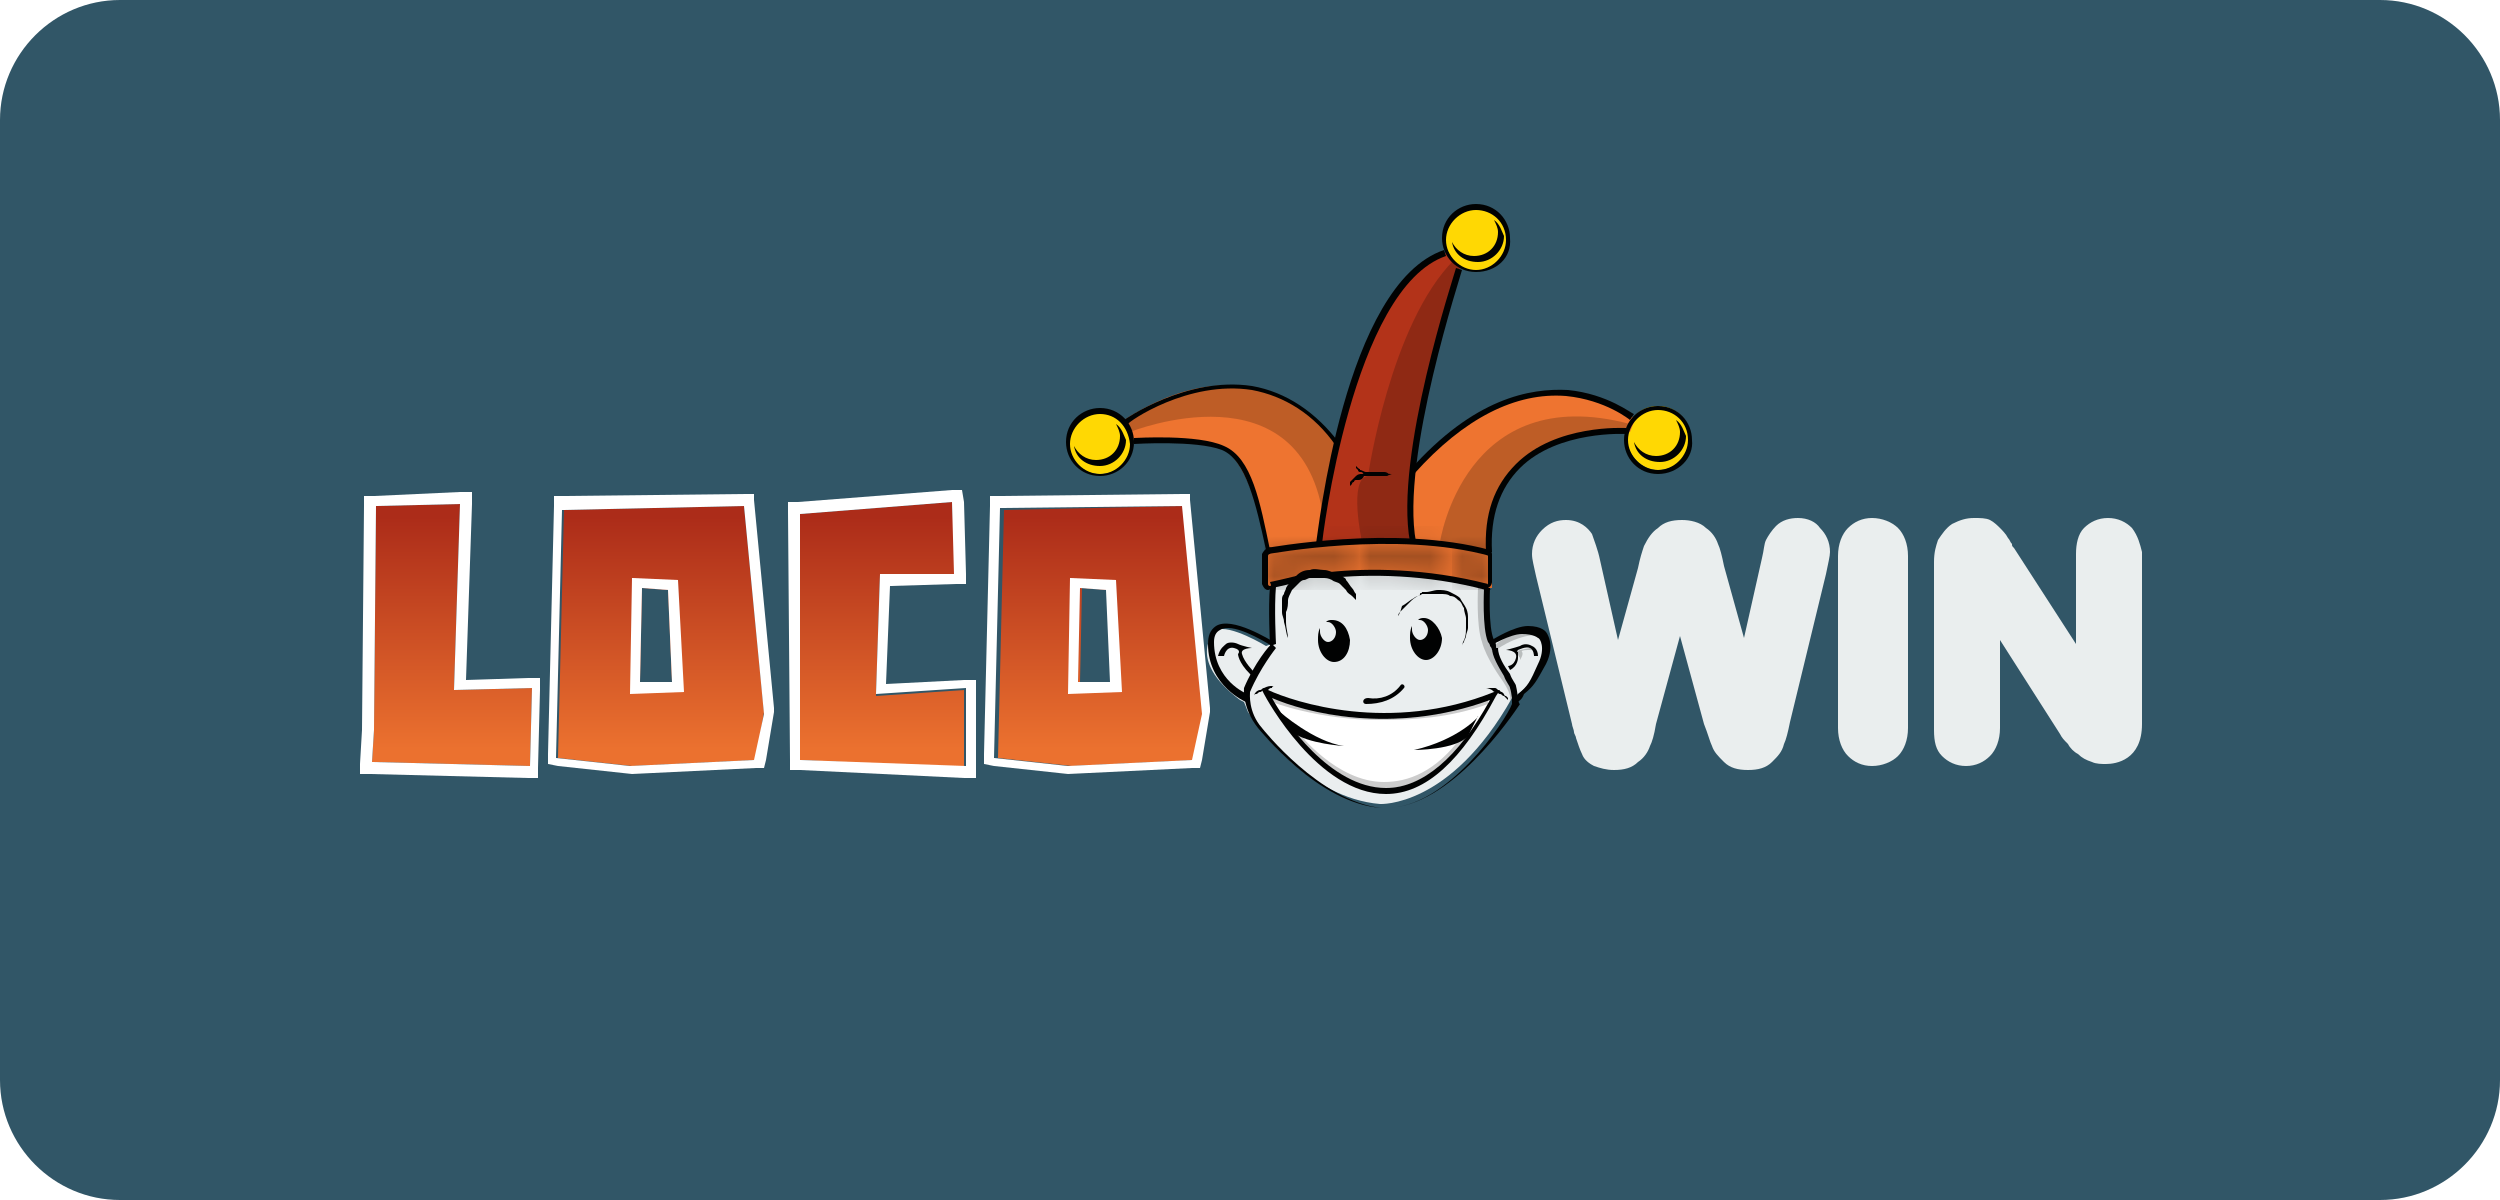 <?xml version="1.0" encoding="UTF-8"?>
<!-- Generator: Adobe Illustrator 26.0.0, SVG Export Plug-In . SVG Version: 6.00 Build 0)  -->
<svg xmlns="http://www.w3.org/2000/svg" xmlns:xlink="http://www.w3.org/1999/xlink" version="1.1" id="Layer_1" x="0px" y="0px" viewBox="0 0 125 60" style="enable-background:new 0 0 125 60;" xml:space="preserve">
<style type="text/css">
	.st0{fill:#315667;}
	.st1{fill:url(#SVGID_1_);}
	.st2{fill:url(#SVGID_00000016778757179200093750000014086587601026165168_);}
	.st3{fill:url(#SVGID_00000173870536122945393630000005569299541329648263_);}
	.st4{fill:url(#SVGID_00000095302724219445770330000008796994660049073815_);}
	.st5{fill:#EAEEEF;}
	.st6{fill:#FFFFFF;}
	.st7{fill:#EE7430;}
	.st8{fill:#FFD803;}
	.st9{fill:#B33319;}
	.st10{opacity:0.2;}
	.st11{fill:#010202;}
	.st12{opacity:0.21;}
	.st13{opacity:0.31;}
	.st14{fill:#FFFFFF;filter:url(#Adobe_OpacityMaskFilter);}
	.st15{mask:url(#mask0_2140_1612_00000084502213838268174410000012036207537872753837_);}
	.st16{fill:#FFFFFF;filter:url(#Adobe_OpacityMaskFilter_00000034800589667117046880000002980714752293040775_);}
	.st17{mask:url(#mask1_2140_1612_00000003064758788489539910000017220237591641539731_);}
	.st18{fill:#FFFFFF;filter:url(#Adobe_OpacityMaskFilter_00000155837822525486392550000013231331381790840748_);}
	.st19{mask:url(#mask2_2140_1612_00000122683453367451989550000002652337689088287123_);}
	.st20{fill:#EAEEEE;}
</style>
<path class="st0" d="M6,0h113c3.3,0,6,2.7,6,6v48c0,3.3-2.7,6-6,6H6c-3.3,0-6-2.7-6-6V6C0,2.7,2.7,0,6,0z"></path>
<g>
	<linearGradient id="SVGID_1_" gradientUnits="userSpaceOnUse" x1="22.574" y1="25.857" x2="22.574" y2="37.429">
		<stop offset="0" style="stop-color:#AC2C19"></stop>
		<stop offset="1" style="stop-color:#EB712F"></stop>
	</linearGradient>
	<path class="st1" d="M23,25.2l-0.3,9.3l3.9-0.1l-0.1,3.9l-7.9-0.2l0.1-1.6c0,0,0.1-10.7,0.1-11.2L23,25.2z"></path>
	
		<linearGradient id="SVGID_00000031169892238495409540000009068016167634718099_" gradientUnits="userSpaceOnUse" x1="32.99" y1="25.857" x2="32.99" y2="37.429">
		<stop offset="0" style="stop-color:#AC2C19"></stop>
		<stop offset="1" style="stop-color:#EB712F"></stop>
	</linearGradient>
	<path style="fill:url(#SVGID_00000031169892238495409540000009068016167634718099_);" d="M37.2,25.3l-9,0.2l-0.3,12.4l3.7,0.4   l6.2-0.3l0.4-2.4L37.2,25.3z M32,34.1l0.1-4.7l1.3,0.1l0.2,4.6L32,34.1z"></path>
	
		<linearGradient id="SVGID_00000029007020639145943360000002512211163301877645_" gradientUnits="userSpaceOnUse" x1="44.097" y1="25.857" x2="44.097" y2="37.429">
		<stop offset="0" style="stop-color:#AC2C19"></stop>
		<stop offset="1" style="stop-color:#EB712F"></stop>
	</linearGradient>
	<polygon style="fill:url(#SVGID_00000029007020639145943360000002512211163301877645_);" points="47.6,25.1 47.8,28.7 44,28.7    43.8,34.8 48.2,34.5 48.2,38.4 40,38 40,25.7  "></polygon>
	
		<linearGradient id="SVGID_00000052102896756025341960000014760318574918069133_" gradientUnits="userSpaceOnUse" x1="54.972" y1="25.857" x2="54.972" y2="37.429">
		<stop offset="0" style="stop-color:#AC2C19"></stop>
		<stop offset="1" style="stop-color:#EB712F"></stop>
	</linearGradient>
	<path style="fill:url(#SVGID_00000052102896756025341960000014760318574918069133_);" d="M59.2,25.3l-9,0.2l-0.3,12.4l3.7,0.4   l6.2-0.3l0.4-2.4L59.2,25.3z M54,34.1l0.1-4.7l1.3,0.1l0.2,4.6L54,34.1z"></path>
</g>
<path class="st5" d="M63.6,29.3c0,0-0.1,1.7,0,2.9l-0.3,0.1c0,0-1.8-1.1-2.5-0.8c0,0-1.6,1.4,1.2,3.5l0.2,0.1l0.2,0.5l0.5,0.7  c0,0,2.5,3.6,6.1,3.9c0,0,3.5,0.2,6.6-5.3c0,0,1.1-0.5,1.7-2.2c0,0,0.4-1.1-0.6-1.2c0,0-0.9-0.3-2.1,0.6l-0.3-0.6  c0,0-0.1-1.7-0.1-2.2c0,0-3.5-1.1-7.5-0.7l-0.6,0l-0.8,0l-0.6,0.2L64.5,29L63.6,29.3L63.6,29.3z"></path>
<path class="st6" d="M63.3,34.7c0,0,5.5,2.5,11.4,0.1c0,0-2.1,4.8-5.5,4.8C69.2,39.5,66.1,39.7,63.3,34.7z"></path>
<path class="st7" d="M63.3,27.6c0,0,6.8-1.2,11.3,0.1l0,1.7l-0.2,0c0,0-4.2-1.2-7.5-0.7l-0.3,0.1c0,0-1-0.5-1.9,0.3l-1.1,0.2  c0,0-0.2,0.3-0.3,0l0-1.5C63.2,27.8,63.2,27.6,63.3,27.6z"></path>
<path class="st8" d="M82.9,23.5c0.9,0,1.6-0.7,1.6-1.6c0-0.9-0.7-1.6-1.6-1.6c-0.9,0-1.6,0.7-1.6,1.6C81.4,22.8,82.1,23.5,82.9,23.5  z"></path>
<path class="st8" d="M75.4,12.3c0.2-0.9-0.3-1.7-1.2-1.9c-0.9-0.2-1.7,0.3-1.9,1.2c-0.2,0.9,0.3,1.7,1.2,1.9  C74.3,13.7,75.2,13.1,75.4,12.3z"></path>
<path class="st8" d="M55,23.7c0.9,0,1.6-0.7,1.6-1.6c0-0.9-0.7-1.6-1.6-1.6c-0.9,0-1.6,0.7-1.6,1.6C53.4,23,54.1,23.7,55,23.7z"></path>
<path class="st7" d="M56.5,22c0,0,4.3-0.1,4.9,0.6c0,0,1.2,0.8,1.9,4.7v0.2l2.6-0.3c0,0,0.7-4.2,0.9-5c0,0-3.6-5.7-10.6-1.2l0.2,0.5  L56.5,22z"></path>
<path class="st7" d="M70.7,27c0,0-0.2-2.8,0-3.4c0,0,5.4-6.6,11-2.7v0.2l-0.2,0.5c0,0-7.2-0.6-7,6C74.4,27.6,73.6,27.2,70.7,27z"></path>
<path class="st9" d="M66,27.2c0,0,1.5-13.1,6.4-14.6c0,0,0.2,0.4,0.6,0.8c0,0-3.2,10.1-2.3,13.7L66,27.2z"></path>
<g class="st10">
	<path class="st11" d="M56.5,21.6c0,0,8.7-3.5,9.7,4.5c0,0,0.6-3.4,0.7-3.8c0,0-3.3-5.7-10.6-1.2C56.3,21,56.4,21.3,56.5,21.6z"></path>
</g>
<g class="st10">
	<path class="st11" d="M68.1,27.1c0,0-0.7-3.2,0.3-3.3c0,0,1.1-7.6,4.3-10.8l0.3,0.4c0,0-3,8.8-2.3,13.7   C70.7,27,68.4,26.9,68.1,27.1z"></path>
</g>
<g class="st10">
	<path class="st11" d="M72,27.1c0,0,1.2-8.1,9.5-5.9c0,0-0.1,0.1-0.1,0.4c0,0-7.5-0.5-7,6C74.4,27.6,72.8,27.1,72,27.1z"></path>
</g>
<g class="st10">
	<path class="st11" d="M73.9,29.4c0,0-0.1,1.9,0.2,2.7c0.2,0.8,1,1.9,1,1.9s0.5,0.7,0.4,1c-0.1,0.3,0.3-0.3-0.1-1.1   c0,0-0.8-1.2-1-2.2l-0.1-2.3L73.9,29.4z"></path>
</g>
<g class="st10">
	<path class="st11" d="M74.8,32.5c0,0,0.4-0.3,0.9-0.5c0.5-0.2,1-0.3,1.3-0.2c0,0-1-0.5-2.2,0.4L74.8,32.5z"></path>
</g>
<g class="st12">
	<path class="st11" d="M76,33c0,0,0.2-0.3,0.1-0.4c0,0-0.1-0.1,0.3-0.1c0,0,0.2,0,0.3,0l-0.2-0.1c0,0-0.5,0.1-0.5,0.1   s-0.2,0.1-0.2,0.1c0,0,0.2,0.3,0.2,0.3L76,33L76,33z"></path>
</g>
<g class="st10">
	<path class="st11" d="M63.6,35.1c0,0,2.3,0.9,5.4,0.9c1.6,0,3.5-0.1,5.4-0.8v-0.3c0,0-5.3,2.5-10.8-0.2V35.1z"></path>
</g>
<g class="st10">
	<path class="st11" d="M64.9,36.6c0,0,1.9,2.5,4.3,2.5c1.2,0,2.6-0.5,3.9-2.3l0.2,0.1c0,0-3.7,5.8-8.5-0.2L64.9,36.6z"></path>
</g>
<g class="st13">
	<defs>
		<filter id="Adobe_OpacityMaskFilter" x="63.2" y="26.3" width="4.8" height="3.2">
			<feColorMatrix type="matrix" values="1 0 0 0 0  0 1 0 0 0  0 0 1 0 0  0 0 0 1 0"></feColorMatrix>
		</filter>
	</defs>
	
		<mask maskUnits="userSpaceOnUse" x="63.2" y="26.3" width="4.8" height="3.2" id="mask0_2140_1612_00000084502213838268174410000012036207537872753837_">
		<path class="st14" d="M63.3,27.6c0,0,6.8-1.2,11.3,0.1l0,1.7l-0.2,0c0,0-4.2-1.2-7.5-0.7l-0.3,0.1c0,0-1-0.5-1.9,0.3l-1.1,0.2    c0,0-0.2,0.3-0.3,0l0-1.5C63.2,27.8,63.2,27.6,63.3,27.6z"></path>
	</mask>
	<g class="st15">
		<path d="M68,26.3h-4.8v3.2H68V26.3z"></path>
	</g>
	<defs>
		
			<filter id="Adobe_OpacityMaskFilter_00000000189432316395210070000005758340234249750426_" x="68" y="26.3" width="4.6" height="3.2">
			<feColorMatrix type="matrix" values="1 0 0 0 0  0 1 0 0 0  0 0 1 0 0  0 0 0 1 0"></feColorMatrix>
		</filter>
	</defs>
	
		<mask maskUnits="userSpaceOnUse" x="68" y="26.3" width="4.6" height="3.2" id="mask1_2140_1612_00000003064758788489539910000017220237591641539731_">
		<path style="fill:#FFFFFF;filter:url(#Adobe_OpacityMaskFilter_00000000189432316395210070000005758340234249750426_);" d="    M63.3,27.6c0,0,6.8-1.2,11.3,0.1l0,1.7l-0.2,0c0,0-4.2-1.2-7.5-0.7l-0.3,0.1c0,0-1-0.5-1.9,0.3l-1.1,0.2c0,0-0.2,0.3-0.3,0l0-1.5    C63.2,27.8,63.2,27.6,63.3,27.6z"></path>
	</mask>
	<g class="st17">
		<path d="M72.6,26.3H68v3.2h4.6V26.3z"></path>
	</g>
	<defs>
		
			<filter id="Adobe_OpacityMaskFilter_00000037692194606143723750000015692765018858621364_" x="72.6" y="26.3" width="2" height="3.2">
			<feColorMatrix type="matrix" values="1 0 0 0 0  0 1 0 0 0  0 0 1 0 0  0 0 0 1 0"></feColorMatrix>
		</filter>
	</defs>
	
		<mask maskUnits="userSpaceOnUse" x="72.6" y="26.3" width="2" height="3.2" id="mask2_2140_1612_00000122683453367451989550000002652337689088287123_">
		<path style="fill:#FFFFFF;filter:url(#Adobe_OpacityMaskFilter_00000037692194606143723750000015692765018858621364_);" d="    M63.3,27.6c0,0,6.8-1.2,11.3,0.1l0,1.7l-0.2,0c0,0-4.2-1.2-7.5-0.7l-0.3,0.1c0,0-1-0.5-1.9,0.3l-1.1,0.2c0,0-0.2,0.3-0.3,0l0-1.5    C63.2,27.8,63.2,27.6,63.3,27.6z"></path>
	</mask>
	<g class="st19">
		<path d="M74.6,26.3h-2v3.2h2V26.3z"></path>
	</g>
</g>
<path class="st11" d="M63.3,27.7l0-0.2c-0.5-2.3-1-4.5-2.2-5c-1.3-0.5-4.4-0.3-4.4-0.3l0-0.3c0.1,0,3.2-0.2,4.5,0.4  c1.4,0.6,1.8,2.8,2.3,5.2l0,0.2L63.3,27.7z"></path>
<path class="st11" d="M66.8,22.3c-1.1-1.6-2.6-2.5-4.2-2.8c-3.2-0.5-6.2,1.6-6.2,1.7l-0.2-0.2c0,0,3.1-2.2,6.4-1.7  c1.7,0.3,3.2,1.3,4.4,2.9L66.8,22.3z"></path>
<path class="st11" d="M66.1,27.2l-0.3,0c0.1-0.5,1.4-13,6.4-14.7l0.1,0.3C67.6,14.4,66.1,27.1,66.1,27.2z"></path>
<path class="st11" d="M70.5,27.1c-0.8-4.3,2.2-13.3,2.3-13.7l0.3,0.1c0,0.1-3.1,9.4-2.3,13.6L70.5,27.1z"></path>
<path class="st11" d="M70.7,23.7l-0.2-0.2c3.2-3.6,6-4.1,7.9-4c2,0.2,3.2,1.2,3.3,1.2L81.5,21c0,0-1.2-1-3.2-1.2  C75.8,19.6,73.2,20.9,70.7,23.7z"></path>
<path class="st11" d="M74.3,27.6c-0.1-1.9,0.4-3.3,1.5-4.4c2-2,5.4-1.8,5.5-1.8l0,0.3c0,0-3.4-0.2-5.3,1.7c-1,1-1.5,2.4-1.4,4.2  H74.3z"></path>
<path class="st11" d="M74.5,29.5c-0.1,0-0.2,0-0.3-0.1l0.1-0.2c0.1,0.1,0.1,0,0.1,0c0,0,0-0.1,0-0.1v-1.3c0,0,0,0,0,0c0,0,0,0,0,0  l-0.1-0.3c0.1,0,0.2,0,0.2,0c0.1,0.1,0.1,0.2,0.1,0.2v0v1.4c0,0,0,0.2-0.2,0.3C74.6,29.5,74.5,29.5,74.5,29.5z"></path>
<path class="st11" d="M63.4,29.5C63.3,29.5,63.3,29.5,63.4,29.5c-0.2,0-0.3-0.3-0.3-0.3v0v-1.5l0,0c0.1-0.2,0.3-0.4,0.5-0.3  l-0.1,0.3c-0.1,0-0.1,0.1-0.1,0.1v1.4c0,0,0,0.1,0.1,0.1c0,0,0.1,0,0.1-0.2l0.2,0.1C63.7,29.3,63.5,29.5,63.4,29.5z"></path>
<path class="st11" d="M74.3,29.5c-3-0.8-5.9-0.8-7.8-0.6l0-0.3c1.9-0.2,4.8-0.2,7.9,0.6L74.3,29.5z"></path>
<path class="st11" d="M63.6,29.4l-0.1-0.3c0,0,0.5-0.1,1.3-0.3l0.1,0.3C64.1,29.3,63.6,29.4,63.6,29.4z"></path>
<path class="st11" d="M74.5,27.8c-4.7-1.3-11-0.1-11.1-0.1l-0.1-0.3c0.1,0,6.4-1.2,11.2,0.1L74.5,27.8z"></path>
<path class="st11" d="M83.8,21c0.1,0.2,0.2,0.4,0.2,0.6c0,0.7-0.5,1.2-1.2,1.2c-0.5,0-0.9-0.3-1.1-0.7c0.1,0.6,0.6,1,1.3,1  c0.7,0,1.3-0.6,1.3-1.3C84.2,21.6,84.1,21.2,83.8,21z"></path>
<path class="st11" d="M82.9,23.7c-1,0-1.7-0.8-1.7-1.7c0-1,0.8-1.7,1.7-1.7c1,0,1.7,0.8,1.7,1.7C84.7,22.9,83.9,23.7,82.9,23.7z   M82.9,20.5c-0.8,0-1.5,0.7-1.5,1.5c0,0.8,0.7,1.5,1.5,1.5c0.8,0,1.5-0.7,1.5-1.5C84.4,21.1,83.7,20.5,82.9,20.5z"></path>
<path class="st11" d="M74.7,11c0.1,0.2,0.2,0.4,0.2,0.6c0,0.7-0.5,1.2-1.2,1.2c-0.5,0-0.9-0.3-1.1-0.7c0.1,0.6,0.6,1,1.3,1  c0.7,0,1.3-0.6,1.3-1.3C75.1,11.6,75,11.2,74.7,11z"></path>
<path class="st11" d="M73.8,13.6c-1,0-1.7-0.8-1.7-1.7c0-1,0.8-1.7,1.7-1.7c1,0,1.7,0.8,1.7,1.7C75.6,12.9,74.8,13.6,73.8,13.6z   M73.8,10.5c-0.8,0-1.5,0.7-1.5,1.5c0,0.8,0.7,1.5,1.5,1.5c0.8,0,1.5-0.7,1.5-1.5C75.3,11.1,74.6,10.5,73.8,10.5z"></path>
<path class="st11" d="M55.8,21.2c0.1,0.2,0.2,0.4,0.2,0.6c0,0.7-0.5,1.2-1.2,1.2c-0.5,0-0.9-0.3-1.1-0.7c0.1,0.6,0.6,1,1.3,1  c0.7,0,1.3-0.6,1.3-1.3C56.2,21.8,56.1,21.4,55.8,21.2z"></path>
<path class="st11" d="M55,23.8c-1,0-1.7-0.8-1.7-1.7c0-1,0.8-1.7,1.7-1.7c1,0,1.7,0.8,1.7,1.7C56.7,23.1,55.9,23.8,55,23.8z   M55,20.7c-0.8,0-1.5,0.7-1.5,1.5c0,0.8,0.7,1.5,1.5,1.5s1.5-0.7,1.5-1.5C56.4,21.3,55.8,20.7,55,20.7z"></path>
<path class="st11" d="M69.6,23.7c0,0-0.1,0-0.3,0.1c-0.1,0-0.2,0-0.3,0c-0.1,0-0.3,0-0.4,0h-0.1h-0.1h0l0,0c-0.1,0-0.1,0-0.2-0.1  s-0.1-0.1-0.2-0.1c-0.1,0-0.1-0.1-0.1-0.1c0,0-0.1-0.1-0.1-0.1c0,0,0-0.1,0-0.1c0,0,0-0.1,0-0.1c0,0,0,0,0,0s0,0,0,0c0,0,0,0,0,0.1  c0,0,0,0,0.1,0.1s0.1,0,0.1,0.1c0.1,0,0.2,0.1,0.3,0.1c0.1,0,0.1,0,0.2,0h0h0h0.1h0.1c0.1,0,0.3,0,0.4,0c0.1,0,0.3,0,0.3,0.1  C69.5,23.7,69.6,23.7,69.6,23.7z"></path>
<path class="st11" d="M69.6,23.7c-0.1,0-0.2,0.1-0.3,0.1c-0.1,0-0.2,0-0.3,0c-0.1,0-0.2,0-0.3,0c-0.1,0-0.2,0-0.3,0h0l-0.1,0l-0.1,0  C68.1,24,68,24,67.9,24c0,0-0.1,0-0.1,0c0,0-0.1,0-0.1,0.1c0,0-0.1,0-0.1,0.1c0,0-0.1,0.1-0.1,0.1l0-0.1c0,0,0,0,0-0.1  c0,0,0.1-0.1,0.1-0.1c0.1-0.1,0.1-0.1,0.2-0.2c0.1-0.1,0.2-0.1,0.3-0.1c0,0,0.1,0,0.1-0.1c0.1,0,0.1,0,0.1,0h0h0h0.3  c0.1,0,0.2,0,0.3,0c0.1,0,0.2,0,0.3,0C69.4,23.7,69.5,23.7,69.6,23.7z"></path>
<path class="st11" d="M69.9,30.8c0,0,0-0.1,0.1-0.2c0.1-0.1,0.1-0.1,0.2-0.2c0.1-0.1,0.2-0.2,0.3-0.3c0.1-0.1,0.2-0.2,0.4-0.3  c0,0,0.1,0,0.1-0.1s0.1,0,0.1-0.1c0,0,0.1,0,0.1,0c0,0,0.1,0,0.1,0c0.2,0,0.4-0.1,0.6-0.1c0.2,0,0.4,0,0.6,0.1  c0.2,0.1,0.4,0.2,0.5,0.3c0.1,0.2,0.2,0.3,0.3,0.5c0.1,0.2,0.1,0.4,0.1,0.5c0,0.2,0,0.3,0,0.5c0,0.1-0.1,0.3-0.1,0.4  c0,0.1-0.1,0.2-0.1,0.3c-0.1,0.1-0.1,0.2-0.1,0.2s0-0.1,0.1-0.3s0.1-0.4,0.1-0.7c0-0.1,0-0.3,0-0.4c0-0.1-0.1-0.3-0.1-0.5  c-0.1-0.1-0.1-0.3-0.3-0.4c-0.1-0.1-0.2-0.2-0.4-0.2c-0.1-0.1-0.3-0.1-0.5-0.1c-0.2,0-0.3,0-0.5,0c0,0-0.1,0-0.1,0s-0.1,0-0.1,0  s-0.1,0-0.1,0c0,0-0.1,0-0.1,0c-0.1,0.1-0.3,0.1-0.4,0.2c-0.2,0.1-0.4,0.3-0.6,0.4C70,30.7,69.9,30.8,69.9,30.8z"></path>
<path class="st11" d="M67.8,30c0,0-0.1-0.1-0.2-0.2c-0.1-0.1-0.2-0.1-0.3-0.3c-0.1-0.1-0.2-0.2-0.3-0.3c-0.1-0.1-0.3-0.1-0.4-0.2  c-0.2-0.1-0.3-0.1-0.5-0.1c-0.2,0-0.4,0-0.6,0c-0.1,0-0.2,0.1-0.3,0.1c-0.1,0-0.2,0.1-0.2,0.1c-0.1,0.1-0.3,0.3-0.4,0.4  c-0.1,0.2-0.2,0.4-0.2,0.5c0,0.2,0,0.4-0.1,0.6c0,0.2,0,0.4,0,0.5c0,0.3,0.1,0.6,0.1,0.8s0.1,0.3,0.1,0.3s-0.1-0.1-0.1-0.3  c-0.1-0.2-0.1-0.5-0.2-0.8c0-0.2-0.1-0.3-0.1-0.5c0-0.2,0-0.4,0-0.6c0-0.1,0-0.2,0.1-0.3c0-0.1,0.1-0.2,0.1-0.3  c0.1-0.2,0.3-0.4,0.5-0.6c0.2-0.2,0.4-0.3,0.7-0.3c0.2-0.1,0.5,0,0.7,0c0.2,0,0.4,0.1,0.6,0.2c0.1,0,0.1,0,0.1,0.1l0.1,0  c0,0,0,0,0.1,0c0.1,0.1,0.2,0.1,0.2,0.2c0.1,0.1,0.2,0.3,0.3,0.4c0.1,0.1,0.1,0.2,0.2,0.3C67.8,29.9,67.8,30,67.8,30z"></path>
<path class="st11" d="M71.2,30.9c-0.1,0-0.2,0-0.3,0.1h0.1c0.2,0,0.4,0.3,0.4,0.5c0,0.3-0.2,0.5-0.4,0.5c-0.2,0-0.4-0.3-0.4-0.5  c0-0.1,0-0.1,0-0.2c-0.1,0.2-0.1,0.4-0.1,0.6c0,0.6,0.4,1.1,0.8,1.1s0.8-0.5,0.8-1.1C72,31.4,71.6,30.9,71.2,30.9z"></path>
<path class="st11" d="M66.6,31c-0.1,0-0.2,0-0.3,0.1h0.1c0.2,0,0.4,0.3,0.4,0.5c0,0.3-0.2,0.5-0.4,0.5s-0.4-0.3-0.4-0.5  c0-0.1,0-0.1,0-0.2c-0.1,0.2-0.1,0.4-0.1,0.6c0,0.6,0.4,1.1,0.8,1.1c0.5,0,0.8-0.5,0.8-1.1C67.4,31.4,67.1,31,66.6,31z"></path>
<path class="st11" d="M63.5,32.3c0-0.1-0.1-1.9,0-3l0.3,0c-0.1,1.1,0,2.9,0,2.9L63.5,32.3z"></path>
<path class="st11" d="M62.3,35.1c0,0-1.9-0.8-1.9-2.9c0-0.4,0.1-0.7,0.4-0.9c0.8-0.5,2.7,0.7,2.9,0.8l-0.1,0.2  c-0.5-0.3-2-1.2-2.6-0.8c-0.2,0.1-0.3,0.3-0.3,0.6c0,1.9,1.6,2.6,1.7,2.6L62.3,35.1z"></path>
<path class="st11" d="M60.9,32.8l0.3,0c0,0,0.1-0.5,0.5-0.4c0.4,0.1,0.2,0.3,0.2,0.3s0,0.4,0.6,1l0.1,0.1l0.1-0.2  c0,0-0.5-0.5-0.6-0.9c-0.1-0.3,0.5-0.3,0.5-0.3s-0.5-0.1-0.7-0.2c-0.2-0.1-0.5-0.1-0.6,0C61.2,32.3,61,32.4,60.9,32.8z"></path>
<path class="st11" d="M75.8,35.1C75.8,35.1,75.7,35.1,75.8,35.1c-0.2-0.1-0.2-0.2-0.2-0.3l0.2,0.1c0,0,0,0,0,0c0,0,0,0-0.1,0  c0,0,0.1,0,0.2-0.2c0.5-0.4,0.6-0.6,1-1.5c0.4-0.8,0.1-1.3,0-1.3c0,0-0.2-0.2-0.8-0.2c-0.6,0-1.6,0.6-1.6,0.6L74.6,32  c0,0,1.1-0.7,1.8-0.7s0.9,0.3,0.9,0.3c0,0,0.5,0.6,0,1.6c-0.5,0.9-0.6,1.1-1.1,1.5C76.1,35,75.9,35.1,75.8,35.1z"></path>
<path class="st11" d="M75.4,33.3c0,0,0.3,0,0.4-0.4c0.1-0.4-0.5-0.4-0.5-0.4s0.4-0.1,0.7-0.2c0.3-0.2,0.6,0,0.6,0s0.3,0.1,0.3,0.5  l-0.2,0c0,0,0-0.3-0.2-0.4c-0.2-0.1-0.6,0.1-0.6,0.1s-0.1,0.1,0,0.1c0,0.1,0,0.2,0,0.3c0,0,0,0.4-0.4,0.6L75.4,33.3z"></path>
<path class="st11" d="M74.6,32.5c0,0,0-0.1-0.1-0.2c0-0.1-0.1-0.2-0.1-0.2c-0.3-0.7-0.2-2.6-0.2-2.7l0.3,0c0,0-0.1,2,0.2,2.6  c0,0,0.1,0.1,0.1,0.3c0,0.1,0,0.1,0.1,0.2L74.6,32.5z"></path>
<path class="st11" d="M69.3,40.4c-0.1,0-0.1,0-0.2,0c-3.2-0.2-6.1-3.9-6.2-4c-0.8-1-0.7-2-0.7-2l0,0c0.5-1.2,1.3-2.2,1.4-2.2  l0.2,0.2c0,0-0.8,1-1.3,2.2c0,0.1-0.1,1,0.6,1.8c0,0,2.9,3.7,6,4c0.1,0,0.1,0,0.2,0c3.1,0,6-4.4,6.3-5.2c0-0.1,0-0.5-0.1-0.8  c0-0.1-0.2-0.3-0.3-0.6c-0.3-0.5-0.6-1-0.6-1.4l0.3,0c0,0.4,0.3,0.9,0.6,1.3c0.1,0.3,0.3,0.5,0.3,0.6c0.1,0.4,0.1,0.9,0.2,0.9v0l0,0  C75.6,35.8,72.5,40.4,69.3,40.4z"></path>
<path class="st11" d="M68.3,35.2c0.7,0,1.4-0.2,1.9-0.8c0.1-0.1-0.1-0.3-0.2-0.1c-0.4,0.5-1,0.7-1.6,0.6  C68.1,34.9,68.1,35.2,68.3,35.2z"></path>
<path class="st11" d="M69.3,39.7c-3.4,0-6-4.8-6.1-5l-0.1-0.2h0.3l0,0c1.3,0.6,6.1,2.2,11.3,0.1l0.3-0.1l-0.2,0.3  C73.1,38,71.3,39.7,69.3,39.7z M63.6,34.9c0.6,1.1,2.9,4.5,5.7,4.5h0c1.8,0,3.6-1.5,5.2-4.4C69.6,36.8,65.2,35.6,63.6,34.9z"></path>
<path class="st11" d="M62.7,34.8c0,0,0-0.1,0.1-0.2c0,0,0.1-0.1,0.2-0.1c0.1,0,0.1-0.1,0.2-0.1c0.2-0.1,0.3-0.1,0.4-0.1  c0.1,0,0.2,0,0.2,0s0,0-0.1,0c0,0-0.1,0-0.1,0.1c-0.1,0-0.1,0-0.2,0.1c0,0-0.1,0-0.1,0c0,0-0.1,0-0.1,0c-0.1,0-0.1,0.1-0.2,0.1  c-0.1,0-0.1,0.1-0.2,0.1C62.7,34.7,62.7,34.8,62.7,34.8z"></path>
<path class="st11" d="M74.3,34.4c0,0,0.1,0,0.2,0c0.1,0,0.1,0,0.2,0c0.1,0,0.1,0,0.2,0.1c0.1,0,0.1,0.1,0.2,0.1c0,0,0.1,0.1,0.1,0.1  c0,0,0,0.1,0.1,0.1c0,0,0.1,0.1,0.1,0.1s0,0.1,0,0.1s0,0,0,0c0,0-0.1-0.1-0.1-0.1c0,0-0.1-0.1-0.1-0.1c-0.1,0-0.1-0.1-0.2-0.1  c-0.1,0-0.1-0.1-0.2-0.1c-0.1,0-0.1,0-0.2-0.1C74.4,34.4,74.3,34.4,74.3,34.4z"></path>
<path class="st11" d="M70.7,37.5c0,0,2.1,0,2.7-0.7l0.5-1C74,35.8,72.9,37,70.7,37.5z"></path>
<path class="st11" d="M67.2,37.3c0,0-1.8-0.1-2.6-0.7l-0.6-1C64,35.6,65.7,37.1,67.2,37.3z"></path>
<path class="st20" d="M89.9,25.9c-0.4,0-0.8,0.1-1.1,0.4c-0.2,0.2-0.4,0.5-0.5,0.7c-0.1,0.2-0.1,0.5-0.2,0.9l-0.9,4l-1-3.6  c-0.1-0.5-0.2-0.9-0.3-1.1c-0.1-0.3-0.3-0.6-0.6-0.8c-0.3-0.3-0.8-0.4-1.2-0.4c-0.5,0-0.9,0.1-1.2,0.4c-0.3,0.2-0.5,0.5-0.7,0.9  c-0.1,0.3-0.2,0.6-0.3,1.1l-1,3.6l-0.9-4c-0.1-0.5-0.3-1-0.4-1.3l0,0c-0.2-0.3-0.6-0.7-1.3-0.7c-0.4,0-0.8,0.1-1.2,0.5  c-0.3,0.3-0.5,0.7-0.5,1.2c0,0.3,0.1,0.6,0.2,1.1l1.8,7.4c0,0.1,0.1,0.3,0.1,0.4c0,0.1,0.1,0.2,0.1,0.3c0.1,0.3,0.2,0.6,0.3,0.8  c0.1,0.3,0.4,0.5,0.6,0.6l0,0c0.3,0.1,0.6,0.2,1,0.2c0.5,0,0.9-0.1,1.2-0.4c0.3-0.2,0.5-0.5,0.6-0.8c0.1-0.2,0.2-0.5,0.3-1.1  l1.2-4.4l1.2,4.4v0c0.2,0.5,0.3,0.9,0.4,1.1c0.1,0.3,0.3,0.5,0.6,0.8l0,0c0.3,0.3,0.7,0.4,1.2,0.4c0.5,0,0.9-0.1,1.2-0.4l0,0  c0.3-0.3,0.5-0.5,0.6-0.9c0.1-0.2,0.2-0.6,0.3-1.1l1.8-7.4c0.1-0.5,0.2-0.9,0.2-1.1c0-0.5-0.2-0.9-0.5-1.2  C90.8,26.1,90.4,25.9,89.9,25.9z"></path>
<path class="st20" d="M93.6,25.9c-0.5,0-0.9,0.2-1.2,0.5c-0.3,0.3-0.5,0.8-0.5,1.4v8.6c0,0.6,0.2,1.1,0.5,1.4l0,0  c0.3,0.3,0.7,0.5,1.2,0.5c0.5,0,1-0.2,1.3-0.5c0.3-0.3,0.5-0.8,0.5-1.4v-8.6c0-0.6-0.2-1.1-0.5-1.4C94.6,26.1,94.1,25.9,93.6,25.9z"></path>
<path class="st20" d="M106.6,26.4c-0.3-0.3-0.7-0.5-1.2-0.5c-0.5,0-0.9,0.2-1.2,0.5l0,0c-0.3,0.3-0.4,0.8-0.4,1.3v4.5l-3.1-4.8  c-0.1-0.1-0.1-0.1-0.1-0.2c-0.1-0.1-0.1-0.2-0.2-0.3c-0.1-0.2-0.3-0.4-0.4-0.5c-0.1-0.1-0.3-0.3-0.5-0.4c-0.2-0.1-0.5-0.1-0.8-0.1  c-0.4,0-0.7,0.1-1.1,0.3c-0.3,0.2-0.5,0.5-0.7,0.8c-0.1,0.3-0.2,0.6-0.2,1.1v8.4c0,0.6,0.1,1,0.4,1.3c0.3,0.3,0.7,0.5,1.2,0.5  c0.5,0,0.9-0.2,1.2-0.5c0.3-0.3,0.5-0.8,0.5-1.4v-4.4l3,4.7l0,0c0.1,0.2,0.2,0.3,0.4,0.5c0.1,0.2,0.3,0.4,0.5,0.5  c0.2,0.2,0.4,0.3,0.7,0.4c0.2,0.1,0.5,0.1,0.7,0.1c0.5,0,1.8-0.2,1.8-2v-8.6C107,27.2,106.9,26.8,106.6,26.4z"></path>
<path class="st6" d="M23,25.2l-0.3,9.3l3.9-0.1l-0.1,3.9l-7.9-0.2l0.1-1.6c0,0,0.1-10.7,0.1-11.2L23,25.2z M23.6,24.6l-0.6,0  l-4.3,0.2l-0.5,0v0.5c0,0.5-0.1,10.8-0.1,11.2L18,38.2l0,0.5l0.5,0l7.9,0.2l0.5,0l0-0.5l0.1-3.9l0-0.6l-0.6,0L23.3,34l0.3-8.8V24.6z  "></path>
<path class="st6" d="M37.2,25.3l1,10.4L37.7,38l-6.2,0.3l-3.7-0.4l0.3-12.4L37.2,25.3z M31.5,34.7l2.7-0.1L33.9,29l-2.3-0.1  L31.5,34.7z M37.7,24.7l-0.5,0l-9,0.1l-0.5,0l0,0.5l-0.3,12.4l0,0.5l0.5,0.1l3.7,0.4h0h0l6.2-0.3l0.4,0l0.1-0.4l0.4-2.4l0-0.1l0-0.1  l-1-10.4L37.7,24.7z M32,34.1l0.1-4.7l1.3,0.1l0.2,4.6L32,34.1z"></path>
<path class="st6" d="M47.6,25.1l0.1,3.6L44,28.7l-0.2,6l4.5-0.3v3.9L40,38L40,25.7L47.6,25.1z M48.1,24.5l-0.5,0l-7.7,0.6l-0.5,0  v0.5L39.5,38v0.5l0.5,0l8.2,0.4l0.6,0v-0.6v-3.9V34l-0.6,0l-3.9,0.2l0.2-4.9l3.3-0.1l0.5,0l0-0.5l-0.1-3.6L48.1,24.5z"></path>
<path class="st6" d="M59.1,25.3l1,10.4L59.6,38l-6.2,0.3l-3.7-0.4L50,25.4L59.1,25.3z M53.4,34.7l2.7-0.1L55.8,29l-2.3-0.1  L53.4,34.7z M59.5,24.7l-0.5,0l-9,0.1l-0.5,0l0,0.5l-0.3,12.4l0,0.5l0.5,0.1l3.7,0.4h0h0l6.2-0.3l0.4,0l0.1-0.4l0.4-2.4l0-0.1l0-0.1  l-1-10.4L59.5,24.7z M53.9,34.1l0.1-4.7l1.3,0.1l0.2,4.6L53.9,34.1z"></path>
</svg>

